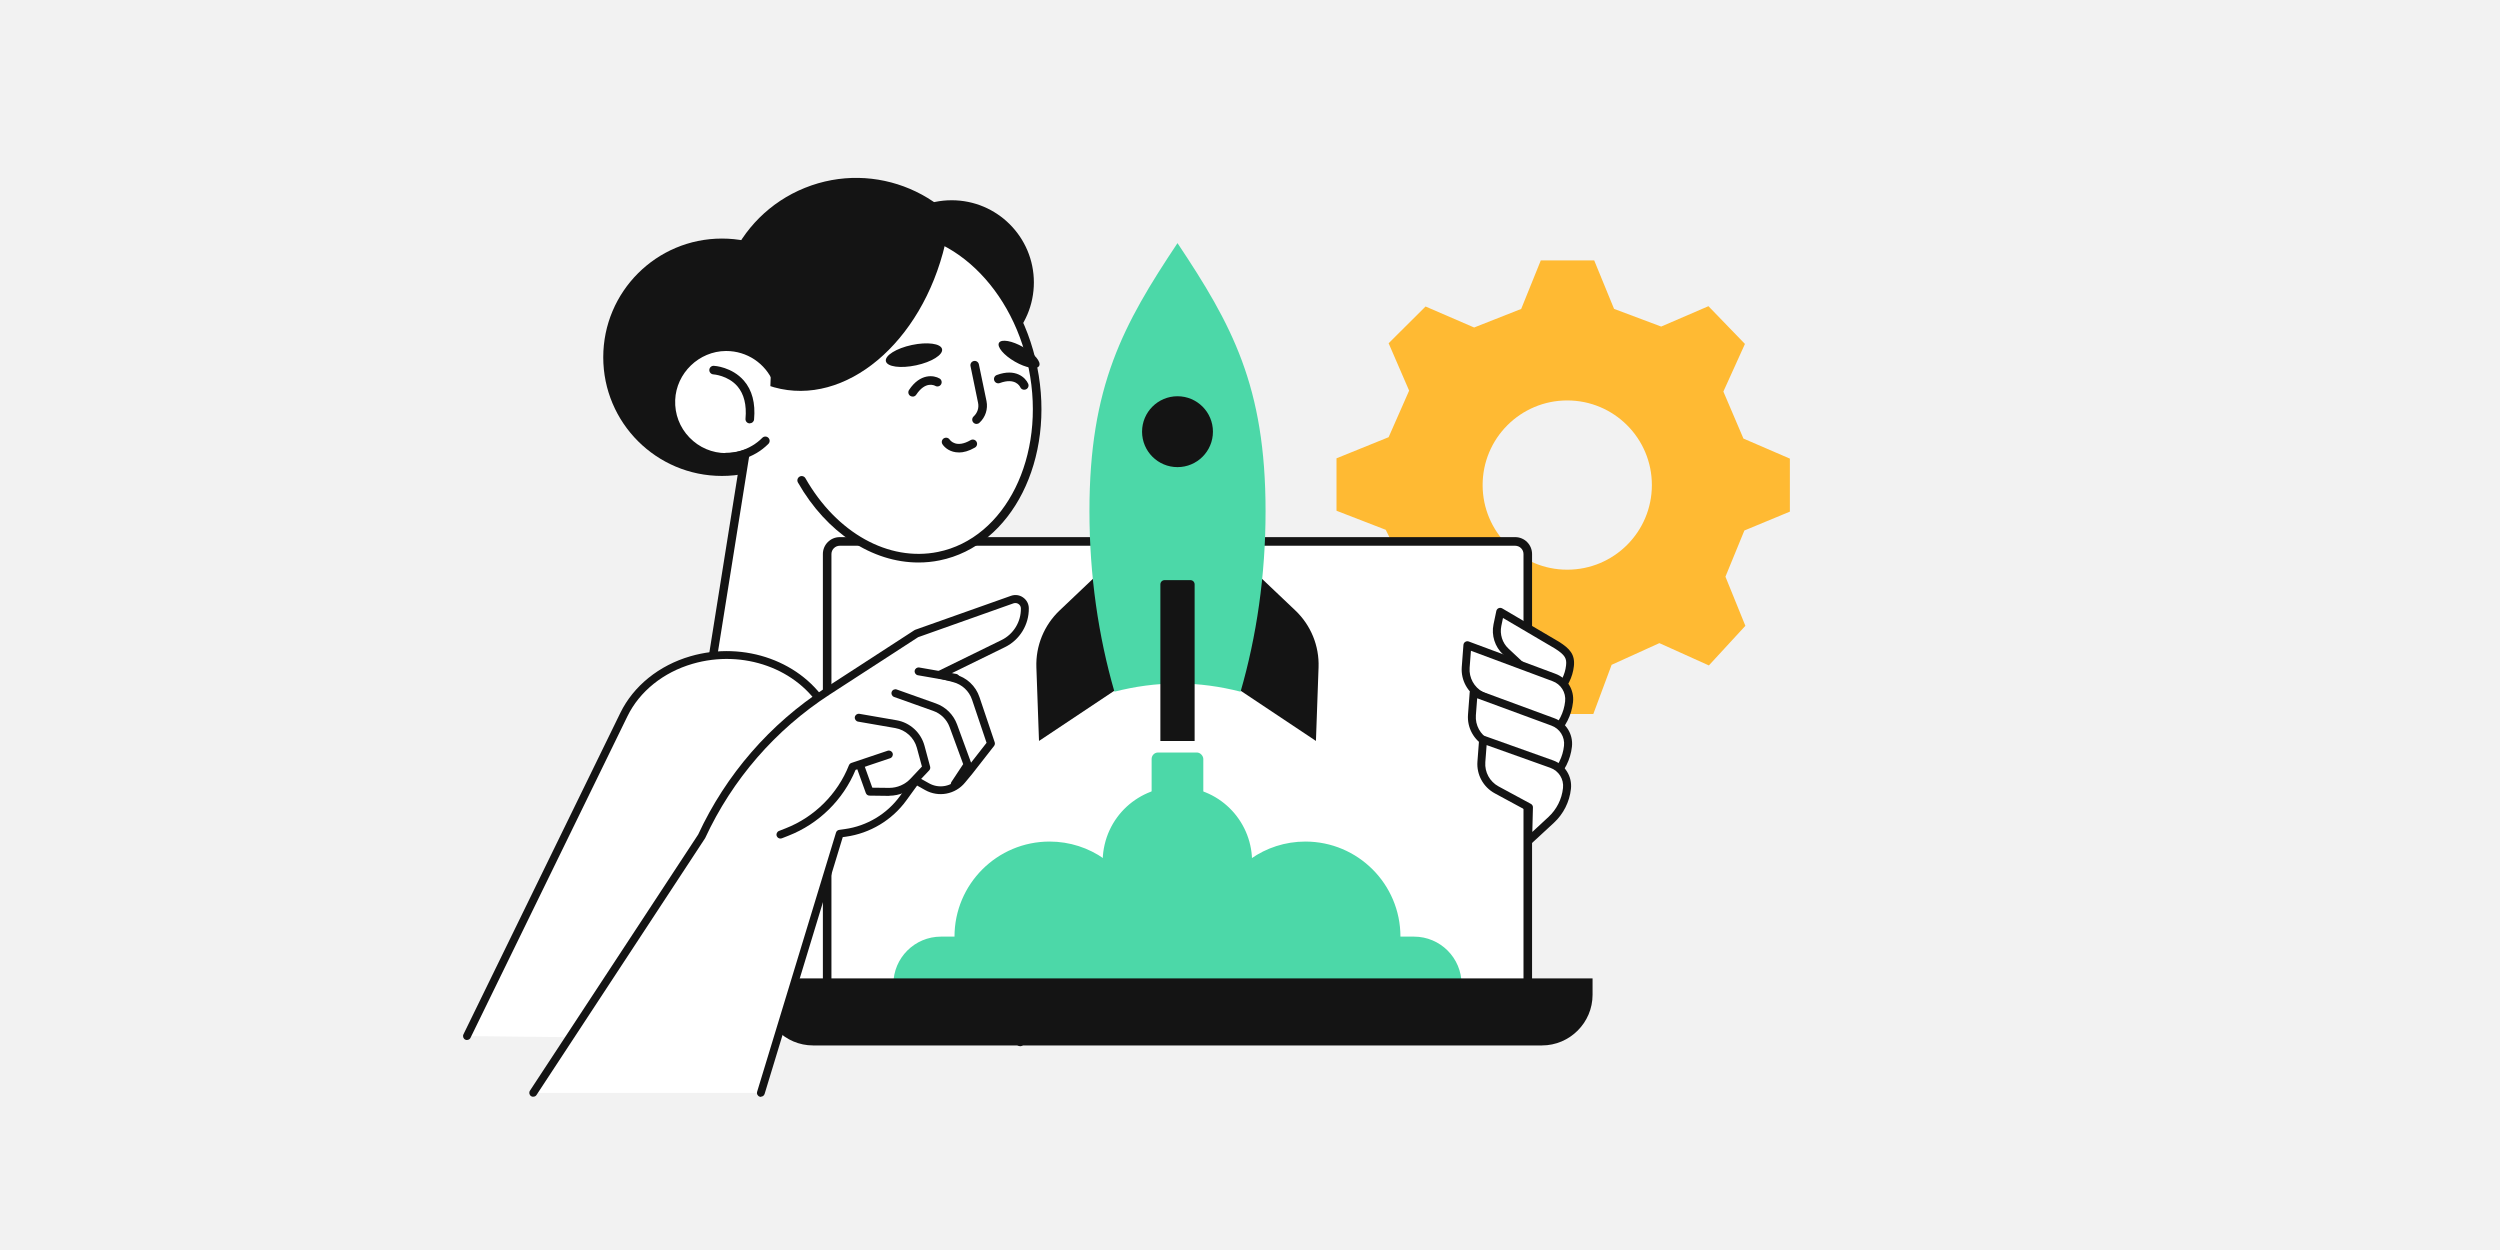 <?xml version="1.0" encoding="UTF-8"?>
<svg id="Ebene_2" data-name="Ebene 2" xmlns="http://www.w3.org/2000/svg" viewBox="0 0 400 200">
  <g id="_Layer_" data-name="&amp;lt;Layer&amp;gt;">
    <g>
      <rect width="400" height="200" style="fill: #f2f2f2;"/>
      <g>
        <path d="M286.38,81.85v-8.47l-7.43-3.21-3.21-7.52,3.45-7.62-5.84-6.04-7.56,3.26-7.54-2.83-3.18-7.76h-8.54l-3.14,7.77-7.53,2.97-7.77-3.36-5.91,5.88,3.28,7.58-3.28,7.45-8.34,3.38v8.39l7.88,3.05,3.74,7.59-3.31,7.88,3.64,3.59,3.4-1.27,1.32,2.73,5.21-2.39,7.7,3.44,3.16,7.9h8.35l2.93-7.87,7.64-3.47,7.92,3.57,5.84-6.34-3.19-7.86,3.03-7.39,7.28-3.02ZM250.76,91.15c-7.48,0-13.54-6.06-13.54-13.54s6.06-13.54,13.54-13.54,13.54,6.06,13.54,13.54-6.06,13.54-13.54,13.54Z" style="fill: #ffba33;"/>
        <circle cx="136.99" cy="50.43" r="21.97" transform="translate(-8.92 54.87) rotate(-21.95)" style="fill: #141414;"/>
        <circle cx="115.51" cy="57.16" r="18.99" style="fill: #141414;"/>
        <g>
          <path d="M124.39,60.92c-1.34-3.21-4.52-5.47-8.23-5.45-4.67.03-8.62,3.83-8.8,8.5-.2,5.05,3.84,9.21,8.85,9.21,1.07,0,2.1-.2,3.05-.55l-7.01,43.96,11.77,1.88c8.92,1.42,17.3-4.65,18.73-13.57l6.39-40.03-24.75-3.95Z" style="fill: #fff;"/>
          <path d="M126.6,119.36c-.89,0-1.79-.07-2.69-.21l-11.77-1.88c-.18-.03-.34-.13-.45-.28-.11-.15-.15-.33-.12-.51l6.84-42.88c-.72.17-1.46.26-2.2.26-2.62,0-5.06-1.04-6.88-2.93-1.82-1.89-2.76-4.37-2.66-7,.2-5.02,4.45-9.13,9.48-9.16h.05c3.74,0,7.09,2.15,8.65,5.52l24.38,3.89c.18.03.34.13.45.28.11.15.15.33.12.51l-6.39,40.03c-1.34,8.37-8.6,14.36-16.82,14.36ZM113.03,116.02l11.09,1.77c8.53,1.36,16.58-4.47,17.94-13l6.28-39.35-24.07-3.84c-.24-.04-.43-.19-.53-.41-1.28-3.06-4.23-5.03-7.54-5.03h-.05c-4.31.02-7.95,3.54-8.12,7.84-.09,2.25.72,4.38,2.27,5.99,1.56,1.62,3.65,2.51,5.89,2.51.95,0,1.9-.17,2.81-.51.23-.08.49-.04.67.11.19.15.28.4.24.64l-6.91,43.28Z" style="fill: #141414;"/>
        </g>
        <g>
          <path d="M74.72,165.77l25.11-51.45c2.02-4.14,5.96-7.31,10.81-8.72h0c8.34-2.42,17.44.87,21.45,7.75l31.13,53.41-88.5-.99Z" style="fill: #fff;"/>
          <path d="M163.22,167.39c-.22,0-.43-.11-.55-.31l-31.13-53.41c-3.89-6.68-12.61-9.82-20.73-7.46-4.68,1.36-8.48,4.41-10.42,8.39l-25.11,51.45c-.15.31-.53.44-.84.29s-.44-.53-.29-.84l25.11-51.45c2.1-4.3,6.18-7.59,11.21-9.05,8.67-2.51,17.99.87,22.17,8.04l31.13,53.41c.18.3.07.69-.23.86-.1.06-.21.09-.32.09Z" style="fill: #141414;"/>
        </g>
        <g>
          <path d="M134.36,86.63h108.07c1.11,0,2.01.9,2.01,2.01v72.61h-112.09v-72.61c0-1.11.9-2.01,2.01-2.01Z" style="fill: #fff;"/>
          <path d="M244.44,161.94h-112.09c-.38,0-.69-.31-.69-.69v-72.61c0-1.49,1.21-2.7,2.7-2.7h108.07c1.49,0,2.7,1.21,2.7,2.7v72.61c0,.38-.31.69-.69.69ZM133.04,160.57h110.72v-71.92c0-.73-.59-1.33-1.33-1.33h-108.07c-.73,0-1.33.6-1.33,1.33v71.92Z" style="fill: #141414;"/>
        </g>
        <g>
          <g>
            <path d="M179.11,109.97l-12.87,8.58-.42-11.79c-.12-3.42,1.23-6.72,3.7-9.07l8.36-7.94,1.23,20.22Z" style="fill: #141414;"/>
            <path d="M197.68,109.97l12.87,8.58.42-11.79c.12-3.42-1.23-6.72-3.7-9.07l-8.36-7.94-1.23,20.22Z" style="fill: #141414;"/>
          </g>
          <path d="M188.4,109.36c3.48,0,6.85.48,10.09,1.31,2.56-8.84,4-18.6,4-28.88,0-20.02-5.39-29.84-14.09-42.89-8.7,13.05-14.09,22.87-14.09,42.89,0,10.28,1.44,20.04,4,28.88,3.25-.83,6.61-1.31,10.09-1.31Z" style="fill: #4cd8a8;"/>
          <path d="M186.34,92.82h4.12c.38,0,.68.3.68.68v25.06h-5.48v-25.06c0-.38.3-.68.68-.68Z" style="fill: #141414;"/>
          <circle cx="188.4" cy="69.07" r="5.67" style="fill: #141414;"/>
        </g>
        <g>
          <path d="M182.6,165.07c5.7,0,10.32-4.62,10.32-10.32s-4.62-10.32-10.32-10.32h-.47c-2.19-5.71-7.71-9.78-14.2-9.78-8.4,0-15.21,6.81-15.21,15.21h-2.17c-4.2,0-7.61,3.41-7.61,7.61s3.41,7.61,7.61,7.61h32.05Z" style="fill: #4cd8a8;"/>
          <path d="M194.19,165.07c-5.7,0-10.32-4.62-10.32-10.32s4.62-10.32,10.32-10.32h.47c2.19-5.71,7.71-9.78,14.2-9.78,8.4,0,15.21,6.81,15.21,15.21h2.17c4.2,0,7.61,3.41,7.61,7.61s-3.41,7.61-7.61,7.61h-32.05Z" style="fill: #4cd8a8;"/>
        </g>
        <path d="M121.99,156.54v2.63c0,4.46,3.65,8.1,8.1,8.1h116.62c4.46,0,8.1-3.65,8.1-8.1v-2.63H121.99Z" style="fill: #141414;"/>
        <circle cx="188.4" cy="137.86" r="11.95" transform="translate(11.22 289.88) rotate(-76.83)" style="fill: #4cd8a8;"/>
        <rect x="184.26" y="120.4" width="8.27" height="19.3" rx="1.03" ry="1.03" style="fill: #4cd8a8;"/>
        <path d="M119.96,67.74s-.04,0-.06,0c-.38-.03-.66-.37-.62-.75.2-2.2-.24-3.95-1.29-5.18-1.51-1.75-3.83-1.91-3.85-1.91-.38-.02-.67-.35-.65-.72.02-.38.35-.67.72-.65.12,0,2.9.18,4.81,2.37,1.32,1.52,1.87,3.61,1.63,6.21-.03.36-.33.62-.68.62Z" style="fill: #141414;"/>
        <circle cx="152.27" cy="45.19" r="13.15" style="fill: #141414;"/>
        <path d="M116.19,73.83c-.38,0-.69-.31-.69-.69s.31-.69.69-.69c1.47,0,2.9-.39,4.16-1.14.59-.35,1.14-.77,1.62-1.26.27-.27.7-.27.97,0,.27.27.27.7,0,.97-.57.57-1.2,1.06-1.89,1.47-1.47.87-3.15,1.33-4.86,1.33Z" style="fill: #141414;"/>
        <g>
          <path d="M124.18,56.59c1.2-9.97,7.1-17.98,15.52-19.68,11.22-2.26,22.67,7.56,25.57,21.94,2.9,14.38-3.84,27.88-15.07,30.14-8.42,1.7-16.96-3.4-21.93-12.13l-4.09-20.27Z" style="fill: #fff;"/>
          <path d="M146.95,90c-7.39,0-14.69-4.75-19.28-12.8-.19-.33-.07-.75.26-.94.33-.19.75-.07.94.26,4.99,8.76,13.31,13.38,21.2,11.79,10.83-2.19,17.35-15.34,14.53-29.33-2.82-13.99-13.93-23.59-24.76-21.41-7.89,1.59-13.77,9.09-14.97,19.09-.05.38-.39.65-.76.6-.38-.05-.64-.39-.6-.76,1.28-10.6,7.58-18.56,16.06-20.27,11.57-2.34,23.41,7.75,26.38,22.48,2.97,14.73-4.03,28.61-15.6,30.95-1.12.23-2.26.34-3.38.34Z" style="fill: #141414;"/>
        </g>
        <path d="M123.26,61.78c.2.06.4.13.6.19,11.38,3.16,23.63-7.09,27.36-22.9.04-.18.08-.36.12-.54-3.74-2.12-7.86-2.93-11.95-2.04-9.5,2.08-15.87,12.66-16.13,25.29Z" style="fill: #141414;"/>
        <path d="M159.84,54.85c-.37.64.77,1.99,2.54,3.01s3.51,1.33,3.88.69c.37-.64-.77-1.99-2.54-3.01-1.77-1.02-3.51-1.33-3.88-.69Z" style="fill: #141414;"/>
        <path d="M141.74,57.79c.19.9,2.36,1.19,4.84.66,2.48-.53,4.34-1.69,4.15-2.59-.19-.9-2.36-1.19-4.84-.66-2.48.53-4.34,1.69-4.15,2.59Z" style="fill: #141414;"/>
        <path d="M156.24,67.83c-.19,0-.37-.08-.51-.23-.25-.28-.23-.71.05-.97.61-.56.88-1.37.71-2.18l-1.21-5.88c-.08-.37.16-.73.53-.81.37-.08.73.16.81.53l1.22,5.88c.26,1.27-.17,2.6-1.14,3.48-.13.12-.3.18-.46.18Z" style="fill: #141414;"/>
        <path d="M146.02,63.45c-.13,0-.26-.04-.38-.11-.32-.21-.4-.64-.19-.95,1.78-2.69,3.97-2.37,4.88-1.83.33.19.43.62.24.94-.19.32-.61.43-.93.24-.16-.09-1.58-.79-3.04,1.41-.13.2-.35.31-.57.31Z" style="fill: #141414;"/>
        <path d="M163.87,62.36c-.26,0-.52-.15-.63-.41-.08-.17-.81-1.57-3.28-.66-.35.13-.75-.05-.88-.41-.13-.36.05-.75.41-.88,3.02-1.12,4.6.43,5.02,1.4.15.35-.01.75-.36.9-.09.04-.18.05-.27.05Z" style="fill: #141414;"/>
        <path d="M153.41,72.39c-1.34,0-2.23-.72-2.61-1.3-.21-.32-.12-.74.2-.95.32-.2.74-.12.95.2.11.15,1.07,1.41,3.35.08.33-.19.75-.08.94.25.19.33.08.75-.25.94-.98.57-1.85.79-2.58.79Z" style="fill: #141414;"/>
        <g>
          <g>
            <path d="M246.08,109.06l-.11,4.56,3.1-2.86c1.2-1.11,1.95-2.61,2.13-4.23h0c.16-1.44-.34-2.2-2.06-3.29l-9.1-5.35-.45,2.16c-.32,1.54.18,3.13,1.33,4.2l5.16,4.83Z" style="fill: #fff;"/>
            <path d="M245.97,114.25c-.09,0-.18-.02-.26-.06-.23-.1-.38-.34-.37-.59l.1-4.27-4.96-4.63c-1.3-1.21-1.88-3.05-1.52-4.79l.45-2.15c.04-.2.18-.37.36-.45.19-.08.4-.07.58.03l9.1,5.35c1.7,1.08,2.58,2.02,2.37,3.91-.2,1.77-1.02,3.41-2.33,4.62l-3.1,2.86c-.12.11-.27.17-.43.17ZM240.48,98.87l-.27,1.29c-.27,1.31.16,2.7,1.14,3.61l5.16,4.83c.13.12.2.3.2.48l-.07,3.06,2-1.85c1.09-1,1.77-2.36,1.93-3.83.12-1.08-.13-1.65-1.77-2.69l-8.33-4.9Z" style="fill: #141414;"/>
          </g>
          <g>
            <path d="M244.98,115.3l-.13,5.41,3.68-3.4c1.42-1.31,2.32-3.1,2.53-5.02h0c.19-1.71-.82-3.33-2.45-3.91l-13.83-5.15-.27,3.56c-.14,1.84.82,3.59,2.44,4.47l8.02,4.04Z" style="fill: #fff;"/>
            <path d="M244.85,121.34c-.09,0-.18-.02-.26-.06-.23-.1-.38-.34-.37-.59l.12-5.01-7.67-3.86c-1.86-1.01-2.94-3-2.79-5.08l.27-3.56c.02-.2.12-.38.29-.48.17-.11.38-.13.56-.06l13.83,5.15c1.9.68,3.08,2.56,2.85,4.57-.23,2.08-1.2,4-2.73,5.41l-3.68,3.4c-.12.11-.27.17-.43.17ZM235.35,104.12l-.21,2.72c-.12,1.59.71,3.11,2.11,3.87l8.01,4.03c.22.11.35.34.35.58l-.1,3.92,2.58-2.39c1.31-1.21,2.14-2.85,2.33-4.63.16-1.43-.68-2.76-2.03-3.24l-13.05-4.86Z" style="fill: #141414;"/>
          </g>
          <g>
            <path d="M244.8,122.42l-.13,5.41,3.68-3.4c1.42-1.31,2.32-3.1,2.53-5.02h0c.19-1.71-.82-3.33-2.45-3.91l-12.65-4.66-.27,3.56c-.14,1.84.82,3.59,2.44,4.47l6.85,3.55Z" style="fill: #fff;"/>
            <path d="M244.67,128.46c-.09,0-.18-.02-.26-.06-.23-.1-.38-.34-.37-.59l.12-5.02-6.5-3.37c-1.85-1-2.94-2.99-2.78-5.08l.27-3.56c.01-.2.12-.38.29-.48.17-.11.37-.13.56-.06l12.65,4.66c1.9.68,3.08,2.56,2.86,4.57-.23,2.08-1.2,4-2.73,5.41l-3.68,3.4c-.12.11-.27.17-.43.17ZM236.35,111.72l-.21,2.72c-.12,1.59.71,3.11,2.11,3.87l6.84,3.54c.21.11.35.33.34.58l-.1,3.92,2.58-2.39c1.31-1.21,2.14-2.85,2.33-4.63.16-1.43-.68-2.76-2.03-3.24l-11.87-4.37Z" style="fill: #141414;"/>
          </g>
          <g>
            <path d="M244.64,129.18l-.13,5.41,3.68-3.4c1.42-1.31,2.32-3.1,2.53-5.02h0c.19-1.71-.82-3.33-2.45-3.91l-10.98-3.92-.27,3.56c-.14,1.84.82,3.59,2.44,4.47l5.18,2.81Z" style="fill: #fff;"/>
            <path d="M244.51,135.22c-.09,0-.18-.02-.26-.06-.23-.1-.38-.34-.37-.59l.12-5.02-4.84-2.62c-1.84-1-2.93-2.99-2.77-5.08l.27-3.56c.01-.2.12-.38.29-.48.16-.11.37-.13.56-.07l10.98,3.92c1.91.68,3.08,2.56,2.86,4.57-.23,2.08-1.2,4-2.73,5.42l-3.68,3.4c-.12.11-.27.17-.43.17ZM237.86,119.22l-.21,2.73c-.12,1.59.71,3.11,2.11,3.87l5.18,2.8c.21.11.34.33.33.57l-.1,3.92,2.58-2.39c1.31-1.21,2.14-2.85,2.33-4.63.16-1.43-.68-2.76-2.03-3.24l-10.2-3.64Z" style="fill: #141414;"/>
          </g>
        </g>
        <g>
          <g>
            <path d="M121.74,174.87l12.62-41.46.91-.13c3.71-.52,7.05-2.52,9.25-5.56l2.05-2.83,1.77.99c1.87,1.05,4.22.61,5.58-1.05l1.14-1.38,3.5-4.48-2.43-7.21c-.54-1.59-1.84-2.81-3.47-3.23l-2.27-.59,10.15-4.97c2.14-1.06,3.48-3.26,3.44-5.64-.02-1.03-1.04-1.74-2.01-1.39l-15.34,5.44-14.24,9.24c-8.76,5.69-15.74,13.73-20.13,23.22l-26.94,41.03h36.43Z" style="fill: #fff;"/>
            <path d="M121.74,175.5c-.06,0-.12,0-.18-.03-.33-.1-.52-.45-.42-.79l12.62-41.46c.07-.24.27-.41.52-.44l.91-.13c3.52-.49,6.74-2.42,8.82-5.3l2.05-2.83c.19-.26.54-.34.82-.18l1.77.99c1.6.9,3.61.52,4.78-.9l1.14-1.38,3.28-4.2-2.32-6.89c-.47-1.4-1.6-2.45-3.03-2.82l-2.27-.59c-.26-.07-.44-.29-.47-.55-.03-.26.11-.51.35-.63l10.15-4.97c1.91-.94,3.12-2.93,3.08-5.06,0-.28-.14-.54-.38-.7-.23-.16-.52-.2-.79-.11l-15.27,5.42-14.17,9.19c-8.68,5.63-15.56,13.57-19.9,22.95-.01.03-.03.06-.05.08l-26.94,41.03c-.19.29-.58.37-.87.18-.29-.19-.37-.58-.18-.87l26.92-40.99c4.44-9.58,11.47-17.69,20.34-23.44l14.24-9.24s.09-.05.13-.07l15.34-5.44c.66-.23,1.36-.14,1.93.26.57.4.91,1.02.92,1.72.04,2.62-1.44,5.06-3.79,6.22l-8.62,4.22.62.16c1.84.48,3.3,1.84,3.9,3.64l2.43,7.21c.07.2.03.42-.1.59l-3.5,4.48-1.15,1.39c-1.56,1.89-4.24,2.39-6.38,1.19l-1.28-.72-1.72,2.37c-2.29,3.16-5.81,5.27-9.67,5.81l-.51.07-12.5,41.08c-.08.27-.33.45-.6.45Z" style="fill: #141414;"/>
          </g>
          <path d="M152.76,126.09c-.12,0-.24-.03-.35-.1-.29-.19-.37-.58-.18-.88l1.88-2.85-2.17-5.92c-.45-1.22-1.4-2.17-2.63-2.6l-6.26-2.23c-.33-.12-.5-.48-.38-.81.12-.33.48-.5.81-.38l6.26,2.23c1.58.56,2.81,1.79,3.39,3.36l2.28,6.22c.07.19.04.4-.07.57l-2.06,3.12c-.12.18-.32.28-.53.28Z" style="fill: #141414;"/>
          <path d="M142.28,127.34s-.05,0-.07,0l-3.09-.04c-.26,0-.5-.17-.59-.42l-1.45-4.04c-.12-.33.05-.69.38-.81.33-.12.69.05.81.38l1.3,3.62,2.65.03s.04,0,.06,0c1.28,0,2.52-.53,3.4-1.47l1.83-1.94-.81-3c-.44-1.63-1.8-2.87-3.46-3.16l-5.95-1.03c-.34-.06-.57-.39-.52-.73.06-.34.38-.57.73-.52l5.95,1.03c2.15.37,3.9,1.97,4.47,4.08l.9,3.34c.06.21,0,.44-.15.6l-2.07,2.19c-1.12,1.19-2.69,1.86-4.32,1.87Z" style="fill: #141414;"/>
          <path d="M124.87,134.17c-.25,0-.49-.15-.59-.4-.13-.33.03-.69.36-.82l1.07-.42c4.61-1.81,8.3-5.49,10.12-10.09.07-.17.21-.31.39-.37l5.8-1.95c.33-.11.69.07.8.4.11.33-.07.69-.4.8l-5.53,1.86c-1.99,4.8-5.88,8.63-10.73,10.53l-1.07.42c-.08.03-.15.04-.23.04Z" style="fill: #141414;"/>
          <path d="M152.89,109.07s-.07,0-.11,0l-5.92-1.03c-.34-.06-.57-.39-.51-.73.06-.34.39-.57.73-.51l5.92,1.03c.34.06.57.39.51.73-.05.31-.32.52-.62.52Z" style="fill: #141414;"/>
        </g>
      </g>
    </g>
  </g>
</svg>